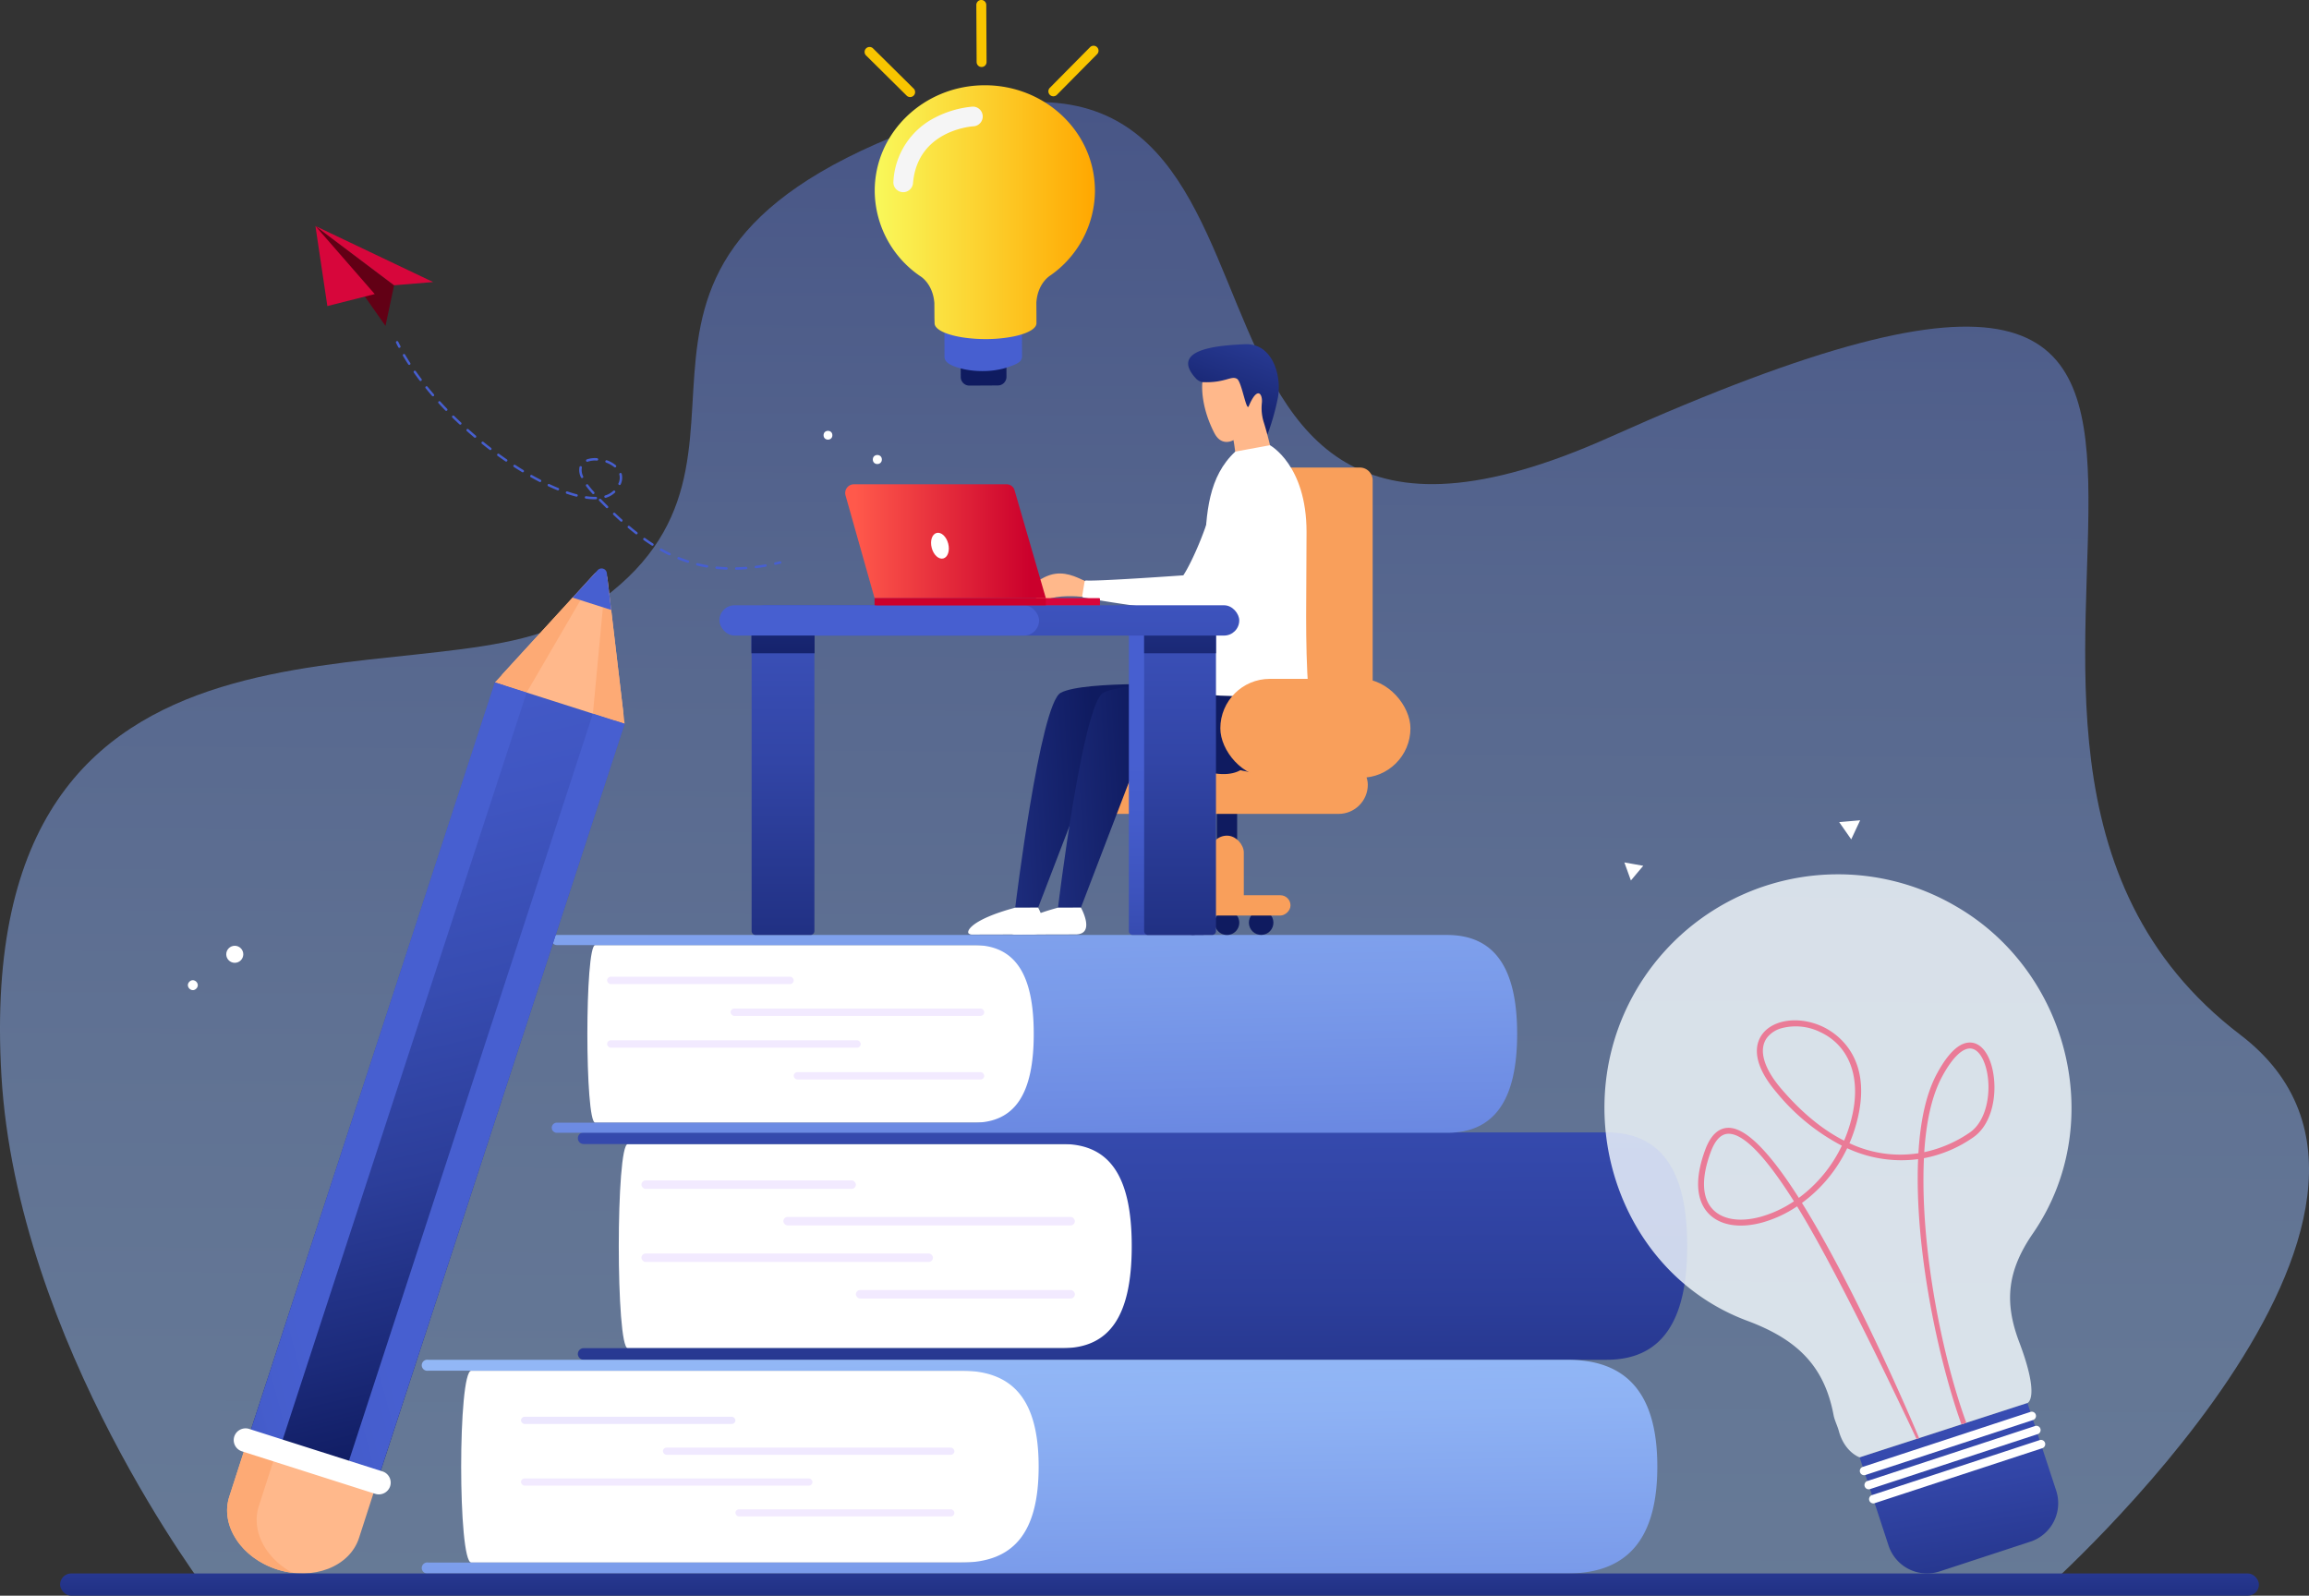 <svg xmlns="http://www.w3.org/2000/svg" xmlns:xlink="http://www.w3.org/1999/xlink" width="564.897" height="390.379" viewBox="0 0 564.897 390.379"><rect x="0" y="0" width="564.897" height="390.379" fill="#333333" stroke="none"/><defs><linearGradient id="a" x1="0.496" y1="-0.116" x2="0.484" y2="1.19" gradientUnits="objectBoundingBox"><stop offset="0" stop-color="#475fd0"/><stop offset="0.17" stop-color="#5f7bdc"/><stop offset="0.39" stop-color="#7a9bea"/><stop offset="0.61" stop-color="#8eb2f4"/><stop offset="0.82" stop-color="#99c0fa"/><stop offset="1" stop-color="#9ec5fd"/></linearGradient><linearGradient id="b" x1="0.52" y1="2.195" x2="0.443" y2="-3.386" gradientUnits="objectBoundingBox"><stop offset="0" stop-color="#0f1b60"/><stop offset="0.11" stop-color="#1c2b7b"/><stop offset="0.26" stop-color="#2c3e9a"/><stop offset="0.42" stop-color="#374cb1"/><stop offset="0.59" stop-color="#4056c2"/><stop offset="0.77" stop-color="#455dcc"/><stop offset="1" stop-color="#475fd0"/></linearGradient><linearGradient id="c" x1="2.832" y1="-134.339" x2="1.38" y2="-227.462" gradientUnits="objectBoundingBox"><stop offset="0" stop-color="#f2eaff"/><stop offset="0.19" stop-color="#e6e4fd"/><stop offset="0.24" stop-color="#e3e3fd"/><stop offset="1" stop-color="#b4cdf6"/></linearGradient><linearGradient id="d" x1="2.096" y1="-144.763" x2="1.034" y2="-237.4" xlink:href="#c"/><linearGradient id="e" x1="2.119" y1="-142.766" x2="1.056" y2="-235.403" xlink:href="#c"/><linearGradient id="f" x1="2.475" y1="-154.553" x2="1.054" y2="-247.639" xlink:href="#c"/><linearGradient id="g" x1="0.694" y1="2.471" x2="0.11" y2="-3.059" xlink:href="#a"/><linearGradient id="h" x1="3.496" y1="-134.232" x2="2.046" y2="-227.283" xlink:href="#c"/><linearGradient id="i" x1="2.584" y1="-144.695" x2="1.523" y2="-237.288" xlink:href="#c"/><linearGradient id="j" x1="2.607" y1="-142.699" x2="1.546" y2="-235.293" xlink:href="#c"/><linearGradient id="k" x1="3.126" y1="-154.434" x2="1.706" y2="-247.45" xlink:href="#c"/><linearGradient id="l" x1="0.661" y1="2.336" x2="0.337" y2="-1.077" xlink:href="#a"/><linearGradient id="m" x1="4.98" y1="11.618" x2="4.512" y2="-102.078" xlink:href="#c"/><linearGradient id="n" x1="3.772" y1="3.699" x2="3.426" y2="-110.436" xlink:href="#c"/><linearGradient id="o" x1="3.764" y1="1.111" x2="3.419" y2="-113.024" xlink:href="#c"/><linearGradient id="p" x1="4.813" y1="-6.786" x2="4.355" y2="-120.514" xlink:href="#c"/><linearGradient id="q" x1="0.826" y1="2.208" x2="0.158" y2="-1.41" gradientUnits="objectBoundingBox"><stop offset="0.1" stop-color="#0f1b60"/><stop offset="0.29" stop-color="#223286"/><stop offset="0.48" stop-color="#3245a6"/><stop offset="0.67" stop-color="#3d53bd"/><stop offset="0.85" stop-color="#445ccb"/><stop offset="1" stop-color="#475fd0"/></linearGradient><linearGradient id="r" x1="0.554" y1="0.977" x2="0.397" y2="-0.421" xlink:href="#b"/><linearGradient id="s" x1="1.499" y1="12.954" x2="1.194" y2="10.634" xlink:href="#b"/><linearGradient id="t" x1="-0.38" y1="1.371" x2="0.242" y2="0.919" xlink:href="#b"/><linearGradient id="u" x1="-0.407" y1="1.389" x2="0.214" y2="0.937" xlink:href="#b"/><linearGradient id="v" x1="47.96" y1="444.074" x2="46.213" y2="418.469" xlink:href="#b"/><linearGradient id="w" x1="1.379" y1="8.389" x2="1.345" y2="7.984" xlink:href="#b"/><linearGradient id="x" x1="62.945" y1="272.077" x2="60.244" y2="258.762" xlink:href="#b"/><linearGradient id="y" x1="0.5" y1="3.423" x2="0.5" y2="-12.667" xlink:href="#b"/><linearGradient id="z" x1="-6.87" y1="0.5" x2="-26.157" y2="0.5" xlink:href="#q"/><linearGradient id="aa" x1="10.785" y1="-6.822" x2="8.474" y2="-6.926" gradientUnits="objectBoundingBox"><stop offset="0" stop-color="#ff3f00"/><stop offset="0.14" stop-color="#fd5514"/><stop offset="0.37" stop-color="#fb7533"/><stop offset="0.6" stop-color="#fa8c49"/><stop offset="0.81" stop-color="#f99a56"/><stop offset="1" stop-color="#f99f5b"/></linearGradient><linearGradient id="ab" x1="7.994" y1="0.5" x2="23.956" y2="0.5" xlink:href="#q"/><linearGradient id="ac" x1="-5.601" y1="0.5" x2="-21.563" y2="0.5" xlink:href="#q"/><linearGradient id="ad" x1="5.207" y1="0.5" x2="21.17" y2="0.5" xlink:href="#q"/><linearGradient id="ae" x1="0.611" y1="0.482" x2="-2.042" y2="0.626" xlink:href="#q"/><linearGradient id="af" x1="0.611" y1="0.482" x2="-2.042" y2="0.626" xlink:href="#q"/><linearGradient id="ag" x1="0.117" y1="1.274" x2="1.8" y2="-2.296" gradientUnits="objectBoundingBox"><stop offset="0.1" stop-color="#0f1b60"/><stop offset="0.26" stop-color="#1f2f81"/><stop offset="0.45" stop-color="#2f43a2"/><stop offset="0.55" stop-color="#364baf"/><stop offset="0.67" stop-color="#3d53bd"/><stop offset="0.85" stop-color="#445ccb"/><stop offset="1" stop-color="#475fd0"/></linearGradient><linearGradient id="ah" x1="0.5" y1="1.704" x2="0.5" y2="0.447" xlink:href="#q"/><linearGradient id="ai" x1="0.5" y1="1.737" x2="0.5" y2="-0.951" xlink:href="#q"/><linearGradient id="ak" x1="0.5" y1="1.737" x2="0.5" y2="-0.951" xlink:href="#q"/><linearGradient id="al" x1="0.5" y1="18.694" x2="0.5" y2="-9.231" xlink:href="#q"/><linearGradient id="am" x1="0.5" y1="18.345" x2="0.5" y2="5.296" xlink:href="#q"/><linearGradient id="an" x1="0.5" y1="8.432" x2="0.5" y2="-26.937" xlink:href="#q"/><linearGradient id="ao" x1="0.5" y1="6.75" x2="0.5" y2="-28.619" gradientUnits="objectBoundingBox"><stop offset="0.07" stop-color="#0f1b60"/><stop offset="0.1" stop-color="#0f1b60"/><stop offset="0.29" stop-color="#223286"/><stop offset="0.48" stop-color="#3245a6"/><stop offset="0.67" stop-color="#3d53bd"/><stop offset="0.85" stop-color="#445ccb"/><stop offset="1" stop-color="#475fd0"/></linearGradient><linearGradient id="ap" x1="0.924" y1="0.5" x2="0.05" y2="0.5" gradientUnits="objectBoundingBox"><stop offset="0" stop-color="#cb002c"/><stop offset="1" stop-color="#ff594b"/></linearGradient><linearGradient id="aq" x1="-108.555" y1="-4.387" x2="-108.555" y2="-14.292" gradientUnits="objectBoundingBox"><stop offset="0.1" stop-color="#0f1b60"/><stop offset="0.2" stop-color="#192774"/><stop offset="0.29" stop-color="#223286"/><stop offset="0.48" stop-color="#3245a6"/><stop offset="0.67" stop-color="#3d53bd"/><stop offset="0.85" stop-color="#445ccb"/><stop offset="1" stop-color="#475fd0"/></linearGradient><linearGradient id="ar" x1="123.84" y1="0.5" x2="122.84" y2="0.5" xlink:href="#aq"/><linearGradient id="as" x1="1" y1="0.5" x2="0" y2="0.5" gradientUnits="objectBoundingBox"><stop offset="0" stop-color="#ffa700"/><stop offset="1" stop-color="#f9f95b"/></linearGradient></defs><g transform="translate(0.003 -0.01)"><g transform="translate(-0.003 0.01)"><g transform="translate(0 24.964)" opacity="0.5"><path d="M.337,392.95C4.163,458.6,51.215,520,51.215,520l448.7-.888s104.862-92.835,48.172-136.025C450.848,309,597.512,145.546,393.909,236.837c-127.169,57.019-59-118.214-171.46-75.021-91.316,35.071-21.258,83.822-82.843,119.726C104.394,302.07-6.952,267.888.339,392.952Z" transform="translate(0.003 -154.89)" fill="url(#a)"/></g><g transform="translate(45.488 105.403)"><ellipse cx="2.756" rx="2.756" transform="translate(383.357 64.049) rotate(-157.5)" fill="#fff"/><circle cx="1.194" cy="1.194" r="1.194" transform="translate(1.689 137.305) rotate(-135)" fill="#fff"/><circle cx="1.077" cy="1.077" r="1.077" transform="translate(155.998 0)" fill="#fff"/><circle cx="2.085" cy="2.085" r="2.085" transform="translate(9.864 125.977)" fill="#fff"/><path d="M2124.311,1226.536a.706.706,0,1,1,.706.706A.706.706,0,0,1,2124.311,1226.536Z" transform="translate(-1974.35 -1133.648)" fill="#fff"/><circle cx="1.106" cy="1.106" r="1.106" transform="translate(168.047 5.91)" fill="#fff"/><path d="M502.89,824.536l1.091-2.334,1.093-2.332-2.566.221-2.568.221,1.475,2.112Z" transform="translate(-95.475 -724.591)" fill="#fff"/><path d="M1459.21,866.587l-1.53-.883-1.53-.883v3.533l1.53-.883Z" transform="translate(-1190.071 -830.828)" fill="#fff"/><path d="M2795.673,1866.294l-2.311-.413-2.312-.411.8,2.207.8,2.208,1.512-1.8Z" transform="translate(-2439.139 -1759.883)" fill="#fff"/></g><g transform="translate(103.183 228.736)"><g transform="translate(38.19 48.309)"><path d="M1526.651,1786.429h122.608c15.922,0,20.031-11.177,20.031-24.965s-4.109-24.964-20.031-24.964H1526.651c-2.935,0-2.935,49.93,0,49.93Z" transform="translate(-1514.438 -1733.647)" fill="#fff"/><path d="M801.32,1773a1.445,1.445,0,0,0,1.422,1.42h250.244c13.266,0,19.744-9.091,19.744-27.811s-6.478-27.813-19.744-27.813H802.741a1.421,1.421,0,1,0,0,2.842H919.895c11.562,0,16.931,7.925,16.931,24.971s-5.369,24.969-16.931,24.969H802.741A1.426,1.426,0,0,0,801.32,1773Z" transform="translate(-801.32 -1718.8)" fill="url(#b)"/><rect width="52.463" height="2.079" rx="1.04" transform="translate(15.558 11.734)" fill="url(#c)"/><rect width="71.313" height="2.079" rx="1.04" transform="translate(50.279 20.675)" fill="url(#d)"/><rect width="71.313" height="2.079" rx="1.04" transform="translate(15.558 29.615)" fill="url(#e)"/><rect width="53.572" height="2.079" rx="1.04" transform="translate(68.02 38.556)" fill="url(#f)"/></g><g transform="translate(31.805)"><path d="M1690.686,1477.94h106.692c13.855,0,17.43-9.726,17.43-21.725s-3.575-21.724-17.43-21.724H1690.686C1688.132,1434.49,1688.132,1477.94,1690.686,1477.94Z" transform="translate(-1680.059 -1432.008)" fill="#fff"/><path d="M1060.737,1465.021h101.947c10.061,0,14.733-6.9,14.733-21.729s-4.671-21.729-14.733-21.729H1060.737a1.236,1.236,0,1,1,0-2.473H1278.5c11.544,0,17.181,7.911,17.181,24.2s-5.637,24.2-17.181,24.2H1060.737a1.236,1.236,0,1,1,0-2.473Z" transform="translate(-1059.5 -1419.09)" fill="url(#g)"/><rect width="45.653" height="1.809" rx="0.904" transform="translate(13.538 10.211)" fill="url(#h)"/><rect width="62.057" height="1.809" rx="0.904" transform="translate(43.751 17.992)" fill="url(#i)"/><rect width="62.057" height="1.809" rx="0.904" transform="translate(13.537 25.77)" fill="url(#j)"/><rect width="46.618" height="1.809" rx="0.904" transform="translate(59.189 33.551)" fill="url(#k)"/></g><g transform="translate(0 103.934)"><path d="M1654.585,2127.441h137.83c17.9,0,22.518-10.5,22.518-23.46s-4.62-23.461-22.518-23.461h-137.83C1651.285,2080.52,1651.285,2127.441,1654.585,2127.441Z" transform="translate(-1642.468 -2077.841)" fill="#fff"/><path d="M848.3,2113.5H978.783c12.877,0,18.857-7.448,18.857-23.466s-5.98-23.466-18.857-23.466H848.3a1.354,1.354,0,1,1,0-2.669h278.711c14.776,0,21.989,8.543,21.989,26.136s-7.213,26.136-21.989,26.136H848.3a1.354,1.354,0,1,1,0-2.669Z" transform="translate(-846.72 -2063.9)" fill="url(#l)"/><rect width="52.463" height="1.754" rx="0.877" transform="translate(24.276 13.941)" fill="url(#m)"/><rect width="71.313" height="1.754" rx="0.877" transform="translate(58.997 21.484)" fill="url(#n)"/><rect width="71.313" height="1.754" rx="0.877" transform="translate(24.276 29.028)" fill="url(#o)"/><rect width="53.572" height="1.754" rx="0.877" transform="translate(76.739 36.571)" fill="url(#p)"/></g></g><g transform="translate(392.53 213.913)"><path d="M184.7,2163.347l-22.229,7.291A9.913,9.913,0,0,1,150,2164.327l-7.086-21.6,41.059-13.3,7.037,21.454a9.913,9.913,0,0,1-6.31,12.471Z" transform="translate(-80.488 -2000.102)" fill="url(#q)"/><path d="M226.236,1456.449s3.2-1.125-2.02-14.9c-3.722-9.829-2.917-17.474,3.354-26.58,18.3-26.573,8.928-64.031-18.857-80.046a57.169,57.169,0,0,0-80.063,23.968c-14.471,29.128-1.423,66.109,29.015,77.447,12.126,4.518,18.847,10.954,21.127,23.048.251,1.334.927,2.582,1.286,3.9,1.431,5.264,5.1,6.467,5.1,6.467,5.487-1.8,15.093-4.871,20.306-6.576C208.614,1462.154,223.108,1457.47,226.236,1456.449Z" transform="translate(-122.745 -1327.13)" fill="#f6fcff" opacity="0.8"/><path d="M305.354,1647.112c-5.482-14.869-11.417-42.223-10.371-64.729a31.154,31.154,0,0,0,12.116-5.135c4.848-3.4,5.975-11.272,4.574-16.955-.9-3.635-2.7-5.883-4.94-6.172-2.768-.356-5.645,2.185-8.553,7.55-2.708,4.993-4.1,11.792-4.549,19.5a29.076,29.076,0,0,1-16.868-2.447,36.781,36.781,0,0,0,2.2-6.92c3.167-14.9-6-20.34-8.88-21.655-5.612-2.558-11.9-1.755-14.628,1.865-1.528,2.029-3.106,6.586,3.5,14.315a51.381,51.381,0,0,0,15.941,12.993,33.981,33.981,0,0,1-10.519,12.772c-6.372-10.026-12.592-17.226-17.276-17.14-2.436.045-4.333,1.862-5.638,5.4-3.19,8.641-1.375,13.167.708,15.442,2.766,3.019,7.6,3.865,13.269,2.321a29.442,29.442,0,0,0,8.506-3.954c11.072,17.924,29.218,56.91,29.218,56.91l12.192-3.962Zm-40.208-53.788a35.479,35.479,0,0,0,11.059-13.38,31.4,31.4,0,0,0,17.35,2.671c-.953,22.365,5.168,49.731,10.6,64.889l-10.353,3.361c-2.037-4.913-15.6-36.559-28.664-57.538Zm-18.022-16.917c4.1-.074,9.889,6.741,16.051,16.525a28.127,28.127,0,0,1-8.121,3.78c-5.122,1.4-9.429.7-11.815-1.9-2.6-2.833-2.74-7.66-.416-13.953.89-2.408,2.029-3.849,3.4-4.3A3.089,3.089,0,0,1,247.124,1576.408Zm52.334-14.044c2.521-4.647,5.037-7.063,7.089-6.8,1.591.2,2.98,2.1,3.714,5.077,1.3,5.289.166,12.5-4,15.416a31.023,31.023,0,0,1-11.2,4.848c.463-7.33,1.815-13.784,4.4-18.541Zm-29.982-10.893c7.033,3.2,10.045,10.692,8.059,20.029a35.23,35.23,0,0,1-2.086,6.591c-4.887-2.472-10.079-6.491-15.393-12.708-4.342-5.081-5.6-9.636-3.443-12.5a6.7,6.7,0,0,1,3.335-2.242,13.563,13.563,0,0,1,9.526.825Z" transform="translate(-216.82 -1512.949)" fill="#ea7b97"/><path d="M219.064,2144.711l-41.009,13.451a1.042,1.042,0,1,1-.65-1.981l41.009-13.451a1.042,1.042,0,0,1,.65,1.981Z" transform="translate(-114.207 -2011.223)" fill="#fff"/><path d="M212.044,2166.121l-41.009,13.451a1.042,1.042,0,1,1-.65-1.981l41.009-13.451a1.042,1.042,0,1,1,.65,1.981Z" transform="translate(-106.056 -2029.182)" fill="#fff"/><path d="M205.034,2187.5l-41.009,13.451a1.042,1.042,0,0,1-.65-1.981l41.009-13.451a1.042,1.042,0,0,1,.65,1.981Z" transform="translate(-97.916 -2047.116)" fill="#fff"/></g><g transform="translate(55.565 139.066)"><path d="M2793.723,2198.431l4.54-14.051L2830,2194.495l-4.54,14.05c-2.28,7.054-11.23,10.508-19.994,7.716h0C2796.7,2213.468,2791.444,2205.486,2793.723,2198.431Z" transform="translate(-2793.191 -1971.357)" fill="#ffb88b"/><path d="M2930.05,2200.734l4.54-14.051-7.227-2.3-4.541,14.051c-2.279,7.053,2.976,15.037,11.74,17.83a20.587,20.587,0,0,0,3.723.816c-6.594-3.556-10.188-10.288-8.234-16.341Z" transform="translate(-2922.289 -1971.357)" fill="#fdaa75"/><path d="M2418.179,1218.815l59.768-183.035,31.731,10.115-59.768,183.035Z" transform="translate(-2412.427 -1007.895)" fill="url(#r)"/><path d="M2443,868.063l-22.334,24.4a1.846,1.846,0,0,0,.818,3.008l26.2,8.353a1.86,1.86,0,0,0,2.427-1.973l-3.868-32.75a1.877,1.877,0,0,0-3.244-1.035Z" transform="translate(-2353.195 -866.702)" fill="#ffb88b"/><path d="M2504.2,907.07l-18.991,20.746,7.761,2.474,13.166-22.6Z" transform="translate(-2419.69 -899.931)" fill="#fdaa75"/><path d="M2418.18,947.779l2.45-26.019,2.021.645,3.29,27.848Z" transform="translate(-2328.69 -912.253)" fill="#fdaa75"/><path d="M2448.041,872.93l-1.066-9.022a1.291,1.291,0,0,0-2.232-.711l-6.153,6.722,9.451,3.012Z" transform="translate(-2354.079 -862.778)" fill="url(#s)"/><path d="M2566.889,1218.783l59.758-183,7.761,2.474-59.758,183Z" transform="translate(-2561.127 -1007.895)" fill="url(#t)"/><path d="M2418.18,1266.22l59.769-183.04,7.761,2.474-59.769,183.038Z" transform="translate(-2388.459 -1047.654)" fill="url(#u)"/><path d="M2773.359,2169.969h0a2.907,2.907,0,0,1,3.657-1.856l32.591,10.388a2.881,2.881,0,0,1,1.885,3.625h0a2.909,2.909,0,0,1-3.657,1.858l-32.59-10.388a2.881,2.881,0,0,1-1.886-3.625Z" transform="translate(-2771.607 -1957.594)" fill="#fff"/></g><g transform="translate(77.17 55.293)"><g transform="translate(19.684 28.14)"><path d="M2079.935,852.772a.307.307,0,0,0,.218.036c.386-.085.779-.176,1.172-.269a.3.3,0,1,0-.14-.582q-.585.14-1.161.268a.3.3,0,0,0-.09.55Z" transform="translate(-1987.267 -798.061)" fill="url(#v)"/><path d="M2130.848,566.353a.3.3,0,0,0,.309-.513c-.672-.408-1.355-.836-2.032-1.275a.3.3,0,0,0-.326.5c.682.442,1.37.874,2.047,1.285Zm2.076,1.217.006,0c.714.4,1.43.79,2.128,1.151a.3.3,0,1,0,.275-.53c-.691-.358-1.4-.742-2.108-1.141a.3.3,0,0,0-.3.517Zm-6.121-3.833a.3.3,0,0,0,.323-.5c-.651-.448-1.311-.914-1.96-1.385a.3.3,0,0,0-.351.483c.653.474,1.317.943,1.973,1.394Zm10.4,6.043.027.014c.75.351,1.5.679,2.218.974a.3.3,0,1,0,.228-.553c-.712-.292-1.451-.616-2.191-.962a.3.3,0,0,0-.28.529Zm-14.294-8.872a.3.3,0,0,0,.333-.495c-.631-.484-1.267-.982-1.889-1.483a.3.3,0,0,0-.376.466c.626.5,1.264,1.006,1.9,1.491l.029.019Zm41.725,24.649.006,0c.711.4,1.434.778,2.147,1.125a.3.3,0,0,0,.261-.538c-.7-.34-1.414-.714-2.114-1.107a.3.3,0,0,0-.3.517Zm-2.062-1.241a.3.3,0,0,0,.316-.508c-.654-.419-1.321-.869-1.981-1.34a.3.3,0,0,0-.348.487c.669.476,1.343.933,2.007,1.357l.008,0ZM2141.659,571.6a.254.254,0,0,0,.057.026c.8.274,1.583.509,2.327.7a.3.3,0,1,0,.15-.579c-.729-.189-1.5-.419-2.282-.688a.3.3,0,0,0-.251.54Zm16.99,9.929a.3.3,0,0,0,.337-.493c-.609-.475-1.235-.983-1.86-1.51a.3.3,0,0,0-.387.458c.63.532,1.262,1.045,1.878,1.525.01.008.021.014.031.021Zm-39.492-23.638a.3.3,0,0,0,.347-.487c-.609-.516-1.219-1.044-1.814-1.573a.3.3,0,0,0-.4.446c.6.53,1.21,1.064,1.824,1.581a.231.231,0,0,0,.041.029Zm49.8,29.761a.317.317,0,0,0,.042.021c.75.3,1.518.585,2.281.833a.3.3,0,1,0,.185-.569c-.749-.245-1.5-.521-2.24-.819a.3.3,0,0,0-.266.534Zm-14-9.221a.3.3,0,0,0,.353-.479c-.573-.514-1.165-1.062-1.761-1.628a.3.3,0,0,0-.411.434c.6.569,1.2,1.12,1.775,1.638a.322.322,0,0,0,.046.034Zm-39.407-23.739a.3.3,0,0,0,.358-.476c-.585-.547-1.169-1.106-1.733-1.66a.3.3,0,0,0-.419.427c.569.559,1.156,1.122,1.744,1.671a.306.306,0,0,0,.052.039Zm57.979,34.453a.322.322,0,0,0,.081.034c.78.2,1.578.364,2.374.5a.3.3,0,1,0,.1-.59c-.781-.137-1.567-.3-2.333-.495a.3.3,0,0,0-.225.546Zm-27.216-16.367a.278.278,0,0,0,.112.039,14.844,14.844,0,0,0,2.448.168.3.3,0,1,0-.011-.6,14.382,14.382,0,0,1-2.349-.161.3.3,0,0,0-.2.553Zm5.146,2.345a.3.3,0,0,0,.364-.471c-.542-.535-1.112-1.109-1.694-1.7a.3.3,0,1,0-.428.419c.583.6,1.155,1.173,1.7,1.712a.275.275,0,0,0,.056.044Zm-39.342-23.809a.3.3,0,0,0,.369-.464c-.557-.577-1.11-1.165-1.642-1.75a.3.3,0,1,0-.442.4c.537.588,1.093,1.18,1.654,1.762A.436.436,0,0,0,2112.126,551.313Zm66.148,38.664a.306.306,0,0,0,.122.04c.793.084,1.607.144,2.419.176a.3.3,0,1,0,.024-.6c-.8-.032-1.6-.09-2.381-.172a.3.3,0,0,0-.185.554Zm-30.171-18.3a.3.3,0,0,0,.374-.459,21.536,21.536,0,0,1-1.513-1.825.3.3,0,0,0-.483.353,21.492,21.492,0,0,0,1.557,1.878.261.261,0,0,0,.066.055Zm-39.225-23.925a.3.3,0,0,0,.379-.453c-.526-.611-1.043-1.23-1.54-1.842a.3.3,0,1,0-.464.376c.5.616,1.02,1.241,1.551,1.855a.315.315,0,0,0,.073.061Zm42.213,24.834a.3.3,0,0,0,.241.029,5.535,5.535,0,0,0,2.189-1.24.3.3,0,1,0-.409-.435,4.954,4.954,0,0,1-1.955,1.1.3.3,0,0,0-.2.374.289.289,0,0,0,.132.168Zm-5.743-4.829a.3.3,0,0,0,.429-.374,3.472,3.472,0,0,1-.319-2.152.3.3,0,0,0-.582-.143,4.029,4.029,0,0,0,.35,2.529.3.3,0,0,0,.121.139Zm-39.5-23.749a.3.3,0,0,0,.391-.437c-.485-.641-.961-1.294-1.412-1.937a.3.3,0,0,0-.49.345c.456.648.935,1.306,1.425,1.954A.291.291,0,0,0,2105.85,544.009Zm77.23,46.165a.3.3,0,0,0,.159.042c.792-.016,1.605-.056,2.421-.119a.3.3,0,1,0-.045-.6c-.8.061-1.607.1-2.387.118a.3.3,0,0,0-.147.556Zm-80-50.106a.3.3,0,0,0,.4-.419c-.438-.679-.861-1.364-1.258-2.039a.3.3,0,1,0-.516.3c.4.682.827,1.375,1.271,2.06A.3.3,0,0,0,2103.083,540.068Zm84.794,49.74a.3.3,0,0,0,.192.041c.783-.1,1.589-.224,2.392-.366a.3.3,0,0,0-.1-.59c-.795.14-1.591.261-2.365.361a.3.3,0,0,0-.258.335.3.3,0,0,0,.144.219Zm-33.341-20.351a.287.287,0,0,0,.034.018.3.3,0,0,0,.393-.155,3.773,3.773,0,0,0,.247-2.544.3.3,0,1,0-.578.156,3.2,3.2,0,0,1-.218,2.149.3.3,0,0,0,.121.375Zm-7.913-5.691a.3.3,0,0,0,.26.024,5.445,5.445,0,0,1,2.248-.268.3.3,0,0,0,.041-.6,6.041,6.041,0,0,0-2.5.3.3.3,0,0,0-.05.537Zm4.721.214a.258.258,0,0,0,.052.024,6.793,6.793,0,0,1,2,1.12.3.3,0,0,0,.385-.459,7.348,7.348,0,0,0-2.18-1.224.3.3,0,0,0-.256.538Z" transform="translate(-2099.948 -534.266)" fill="url(#w)"/><path d="M2658.353,519.254a.3.3,0,0,0,.419-.4c-.184-.352-.366-.708-.538-1.059a.3.3,0,0,0-.538.264c.176.356.36.717.544,1.074a.3.3,0,0,0,.112.118Z" transform="translate(-2657.665 -517.631)" fill="url(#x)"/></g><path d="M2667.46,343.05l19.247,14.5-2.112,9.939Z" transform="translate(-2667.46 -343.05)" fill="#620015"/><path d="M2608.251,343.05l28.791,13.71-9.544.792Z" transform="translate(-2608.251 -343.05)" fill="#d7063b"/><path d="M2696.86,343.05l14.508,16.652-11.59,2.932Z" transform="translate(-2696.86 -343.05)" fill="#d7063b"/></g><rect width="537.945" height="5.44" rx="2.72" transform="translate(14.703 384.939)" fill="url(#y)"/><g transform="translate(176 84.207)"><g transform="translate(60.867)"><rect width="4.963" height="12.614" transform="translate(60.836 112.219)" fill="url(#z)"/><path d="M1291.572,769.032h19.458a3.132,3.132,0,0,0,3.132-3.132V712.772a3.132,3.132,0,0,0-3.132-3.132h-19.458a3.132,3.132,0,0,0-3.132,3.132V765.9A3.132,3.132,0,0,0,1291.572,769.032Z" transform="translate(-1215.205 -679.464)" fill="url(#aa)"/><rect width="70.409" height="14.268" rx="7.134" transform="translate(27.359 100.64)" fill="#f99f5b"/><ellipse cx="2.998" cy="2.998" rx="2.998" ry="2.998" transform="matrix(-0.23, -0.973, 0.973, -0.23, 69.449, 145.126)" fill="url(#ab)"/><path d="M1736.479,872.431c-1.464-.588-4.276-2.379-7.6-1.912s-6.628,3.524-6.628,3.524,1.9,3.91,4.533,2.808c2.832-1.186,7.561-.849,8.928-.674s.765-3.744.765-3.744Z" transform="translate(-1707.579 -814.348)" fill="#ffb88b"/><path d="M1496.936,1384.888a3,3,0,1,0-3,3A3,3,0,0,0,1496.936,1384.888Z" transform="translate(-1430.62 -1243.357)" fill="url(#ac)"/><ellipse cx="2.998" cy="2.998" rx="2.998" ry="2.998" transform="translate(53.343 145.447) rotate(-112.5)" fill="url(#ad)"/><g transform="translate(0)"><g transform="translate(0 83.142)"><path d="M1527.37,1054.209s-.417,7.152-9.32,5.928-27.895-7.6-27.895-7.6l-15.516,40.4-5.609.011s6.052-49.832,11.128-52.563c5.812-3.129,33.246-1.908,33.246-1.908l13.967,15.727Z" transform="translate(-1457.523 -1038.246)" fill="url(#ae)"/><path d="M1462.715,1054.209s-.417,7.152-9.32,5.928-27.895-7.6-27.895-7.6l-15.461,40.4-5.609.011s6-49.832,11.072-52.563c5.812-3.129,33.248-1.908,33.248-1.908l13.967,15.727Z" transform="translate(-1382.456 -1038.246)" fill="url(#af)"/><path d="M1799.591,1377.592l5.609-.011s3.628,6.47-1.209,6.552l-14.985.04a1.314,1.314,0,0,1-.745-.222C1787.528,1383.442,1788.7,1380.536,1799.591,1377.592Z" transform="translate(-1788.086 -1322.884)" fill="#fff"/><path d="M1734.651,1377.592l5.609-.011s3.628,6.47-1.209,6.552l-14.985.04a1.314,1.314,0,0,1-.745-.222c-.733-.508.435-3.414,11.33-6.359Z" transform="translate(-1712.678 -1322.884)" fill="#fff"/></g><g transform="translate(27.897)"><g transform="translate(25.917)"><path d="M1444.07,537.1c-.842-1.71-1.88-5-3.785-4.982-3.209.026-6.18.108-7.455-1.277-6.815-7.393,6.2-8.148,11.989-8.407,6.622-.3,9.036,7.518,8.055,13.016a58.353,58.353,0,0,1-2.566,9.084s-3.3-1.48-6.236-7.432Z" transform="translate(-1430.905 -522.429)" fill="url(#ag)"/><path d="M1443.955,587.089c1.8,3.5,4.673,1.728,4.673,1.728a41.869,41.869,0,0,1,.648,9.287c-.034.617,5.5-2.511,7.927-3.912a1.783,1.783,0,0,0,.856-1.916c-.363-1.7-1.078-4.839-2.011-7.793a11.573,11.573,0,0,1-.474-4.741c.238-2.165-1.064-4.334-3.206.785-.595,1.423-1.718-5.977-2.861-6.687-1.427-.887-2.881,1.044-8.482.8,0,0-.723,5.338,2.927,12.453Z" transform="translate(-1437.541 -565.357)" fill="#ffb88b"/></g><g transform="translate(0 24.716)"><path d="M1397.863,677.327c-13.029,12.057-2.911,35.538-11.654,55.627-3.109,7.144,29.529,2.961,29.529,2.961-.866-11.982-.454-23.712-.454-38.926,0-16.41-8.948-21.219-8.948-21.219l-8.475,1.557Z" transform="translate(-1360.404 -675.77)" fill="#fff"/><path d="M1478.621,721.417c2.058-3.1,6.505-12.885,7.924-20.93.66-3.735,2.386-7.992,6.456-8.229,6.31-.368,8.016,6.563-.827,24.6l-.068-.018c-2.2,4.679-4.465,9.61-9.042,12.59-3,1.95-25.756-1.978-28.862-2.585a.4.4,0,0,1-.315-.456l.566-3.378a.4.4,0,0,1,.422-.332c2.85.23,23.746-1.259,23.746-1.259Z" transform="translate(-1453.882 -689.589)" fill="#fff"/></g></g></g><rect width="46.509" height="24.194" rx="12.097" transform="translate(61.689 81.875)" fill="#f99f5b"/><rect width="8.219" height="18.973" rx="4.109" transform="translate(59.21 120.232)" fill="#f99f5b"/><rect width="4.963" height="31.069" rx="2.481" transform="translate(78.852 134.811) rotate(90)" fill="#f99f5b"/></g><g transform="translate(0 34.278)"><g transform="translate(0 29.595)"><g transform="translate(4.528 3.704)"><g transform="translate(95.643)"><path d="M1559.582,941.68H1540.57v75.981a.972.972,0,0,0,.972.972h17.07a.972.972,0,0,0,.972-.972V941.68h0Z" transform="translate(-1540.57 -941.68)" fill="url(#ah)"/><path d="M1543.848,941.68H1526.27v75.981a.972.972,0,0,0,.972.972h15.635a.972.972,0,0,0,.972-.972V941.68h0Z" transform="translate(-1522.531 -941.68)" fill="url(#ai)"/></g><path d="M2154.487,941.68H2135.77v75.981a.972.972,0,0,0,.972.972h16.775a.972.972,0,0,0,.972-.972V941.68h0Z" transform="translate(-2135.77 -941.68)" fill="url(#ah)"/><path d="M2151.131,941.68H2135.77v75.981a.972.972,0,0,0,.971.972h13.419a.972.972,0,0,0,.972-.972V941.68h0Z" transform="translate(-2132.414 -941.68)" fill="url(#ak)"/></g><rect width="119.693" height="7.408" rx="3.704" transform="translate(7.49)" fill="url(#al)"/><rect width="78.209" height="7.408" rx="3.704" fill="url(#am)"/><rect width="17.577" height="4.333" transform="translate(103.91 7.408)" fill="url(#an)"/><rect width="15.458" height="4.333" transform="translate(7.835 7.408)" fill="url(#ao)"/></g><g transform="translate(30.796)"><path d="M1756.918,907.88H1702.36v1.744h54.76v-1.543A.2.2,0,0,0,1756.918,907.88Z" transform="translate(-1694.81 -880.029)" fill="#d7063b"/><path d="M1791.664,762.941h41.907l-7.639-26.33a2,2,0,0,0-1.873-1.522h-37.595a2.136,2.136,0,0,0-1.873,2.809l7.075,25.042Z" transform="translate(-1784.5 -735.09)" fill="url(#ap)"/><path d="M1784.5,909.624h41.905V907.88H1784.5Z" transform="translate(-1777.337 -880.029)" fill="#cb002c"/><path d="M1931.888,812.326c.451,1.725,1.72,2.885,2.833,2.594s1.651-1.926,1.2-3.649-1.72-2.885-2.834-2.594S1931.436,810.6,1931.888,812.326Z" transform="translate(-1910.742 -796.778)" fill="#fff"/></g></g></g><g transform="translate(211.524)"><g transform="translate(2.474 20.859)"><path d="M1839.722,537.241l6.965-.037a2.112,2.112,0,0,0,2.1-2.123l-.027-5.322a1.759,1.759,0,0,0-1.768-1.749l-7.672.04a1.759,1.759,0,0,0-1.749,1.768l.029,5.322A2.112,2.112,0,0,0,1839.722,537.241Z" transform="translate(-1816.551 -463.763)" fill="url(#aq)"/><path d="M1832.924,456.89l-.077-16.09H1813.91s.038,16.131.038,16.238c0,1.417,1.652,2.279,4.428,2.953.276.068.563.131.858.185a21.521,21.521,0,0,0,3.975.358,20.251,20.251,0,0,0,5.208-.638c.293-.079.576-.164.845-.256,1.766-.6,3.195-1.085,3.53-2.06a1.76,1.76,0,0,0,.135-.692Z" transform="translate(-1796.877 -390.61)" fill="url(#ar)"/><path d="M1757.165,155.076c-.076-14.249-12.2-25.735-27.074-25.658s-26.876,11.694-26.8,25.943a25.439,25.439,0,0,0,11.138,20.761h0s3.069,1.738,3.453,6.552l.019,3.5c0,.321.036,1.278.036,1.464,0,1.417,2.448,2.658,6.1,3.332.363.068.741.131,1.128.185a37.05,37.05,0,0,0,5.23.358,34.647,34.647,0,0,0,6.852-.638c.387-.079.756-.164,1.11-.256,2.748-.712,4.5-1.784,4.5-2.982,0-.216,0-1.259,0-1.6l-.018-3.472c.323-4.836,3.442-6.634,3.442-6.634h0a25.438,25.438,0,0,0,10.894-20.862Z" transform="translate(-1703.288 -129.418)" fill="url(#as)"/></g><path d="M1699.152,81.848a1.211,1.211,0,0,0,.858-.361l9.822-9.927a1.216,1.216,0,1,0-1.729-1.71l-9.823,9.927a1.216,1.216,0,0,0,.872,2.071Z" transform="translate(-1652.965 -58.289)" fill="#f8c500"/><path d="M1869.086,16.4a1.214,1.214,0,0,0,1.209-1.222l-.074-13.964a1.215,1.215,0,0,0-2.431.013l.074,13.965a1.214,1.214,0,0,0,1.222,1.209Z" transform="translate(-1840.455 -0.01)" fill="#f8c500"/><path d="M1987.379,83.543a1.216,1.216,0,0,0,.848-2.081l-9.928-9.823a1.216,1.216,0,1,0-1.71,1.73l9.925,9.823a1.212,1.212,0,0,0,.863.351Z" transform="translate(-1976.228 -59.798)" fill="#f8c500"/><path d="M1876.036,182.786q-.1,0-.208-.01a2.407,2.407,0,0,1-2.194-2.6,18.626,18.626,0,0,1,10.3-15.7,24.618,24.618,0,0,1,9.005-2.616,2.408,2.408,0,0,1,.279,4.808h0c-.558.035-13.683,1.009-14.789,13.914a2.41,2.41,0,0,1-2.4,2.2Z" transform="translate(-1866.587 -135.768)" fill="#f5f5f5"/></g></g></g></svg>